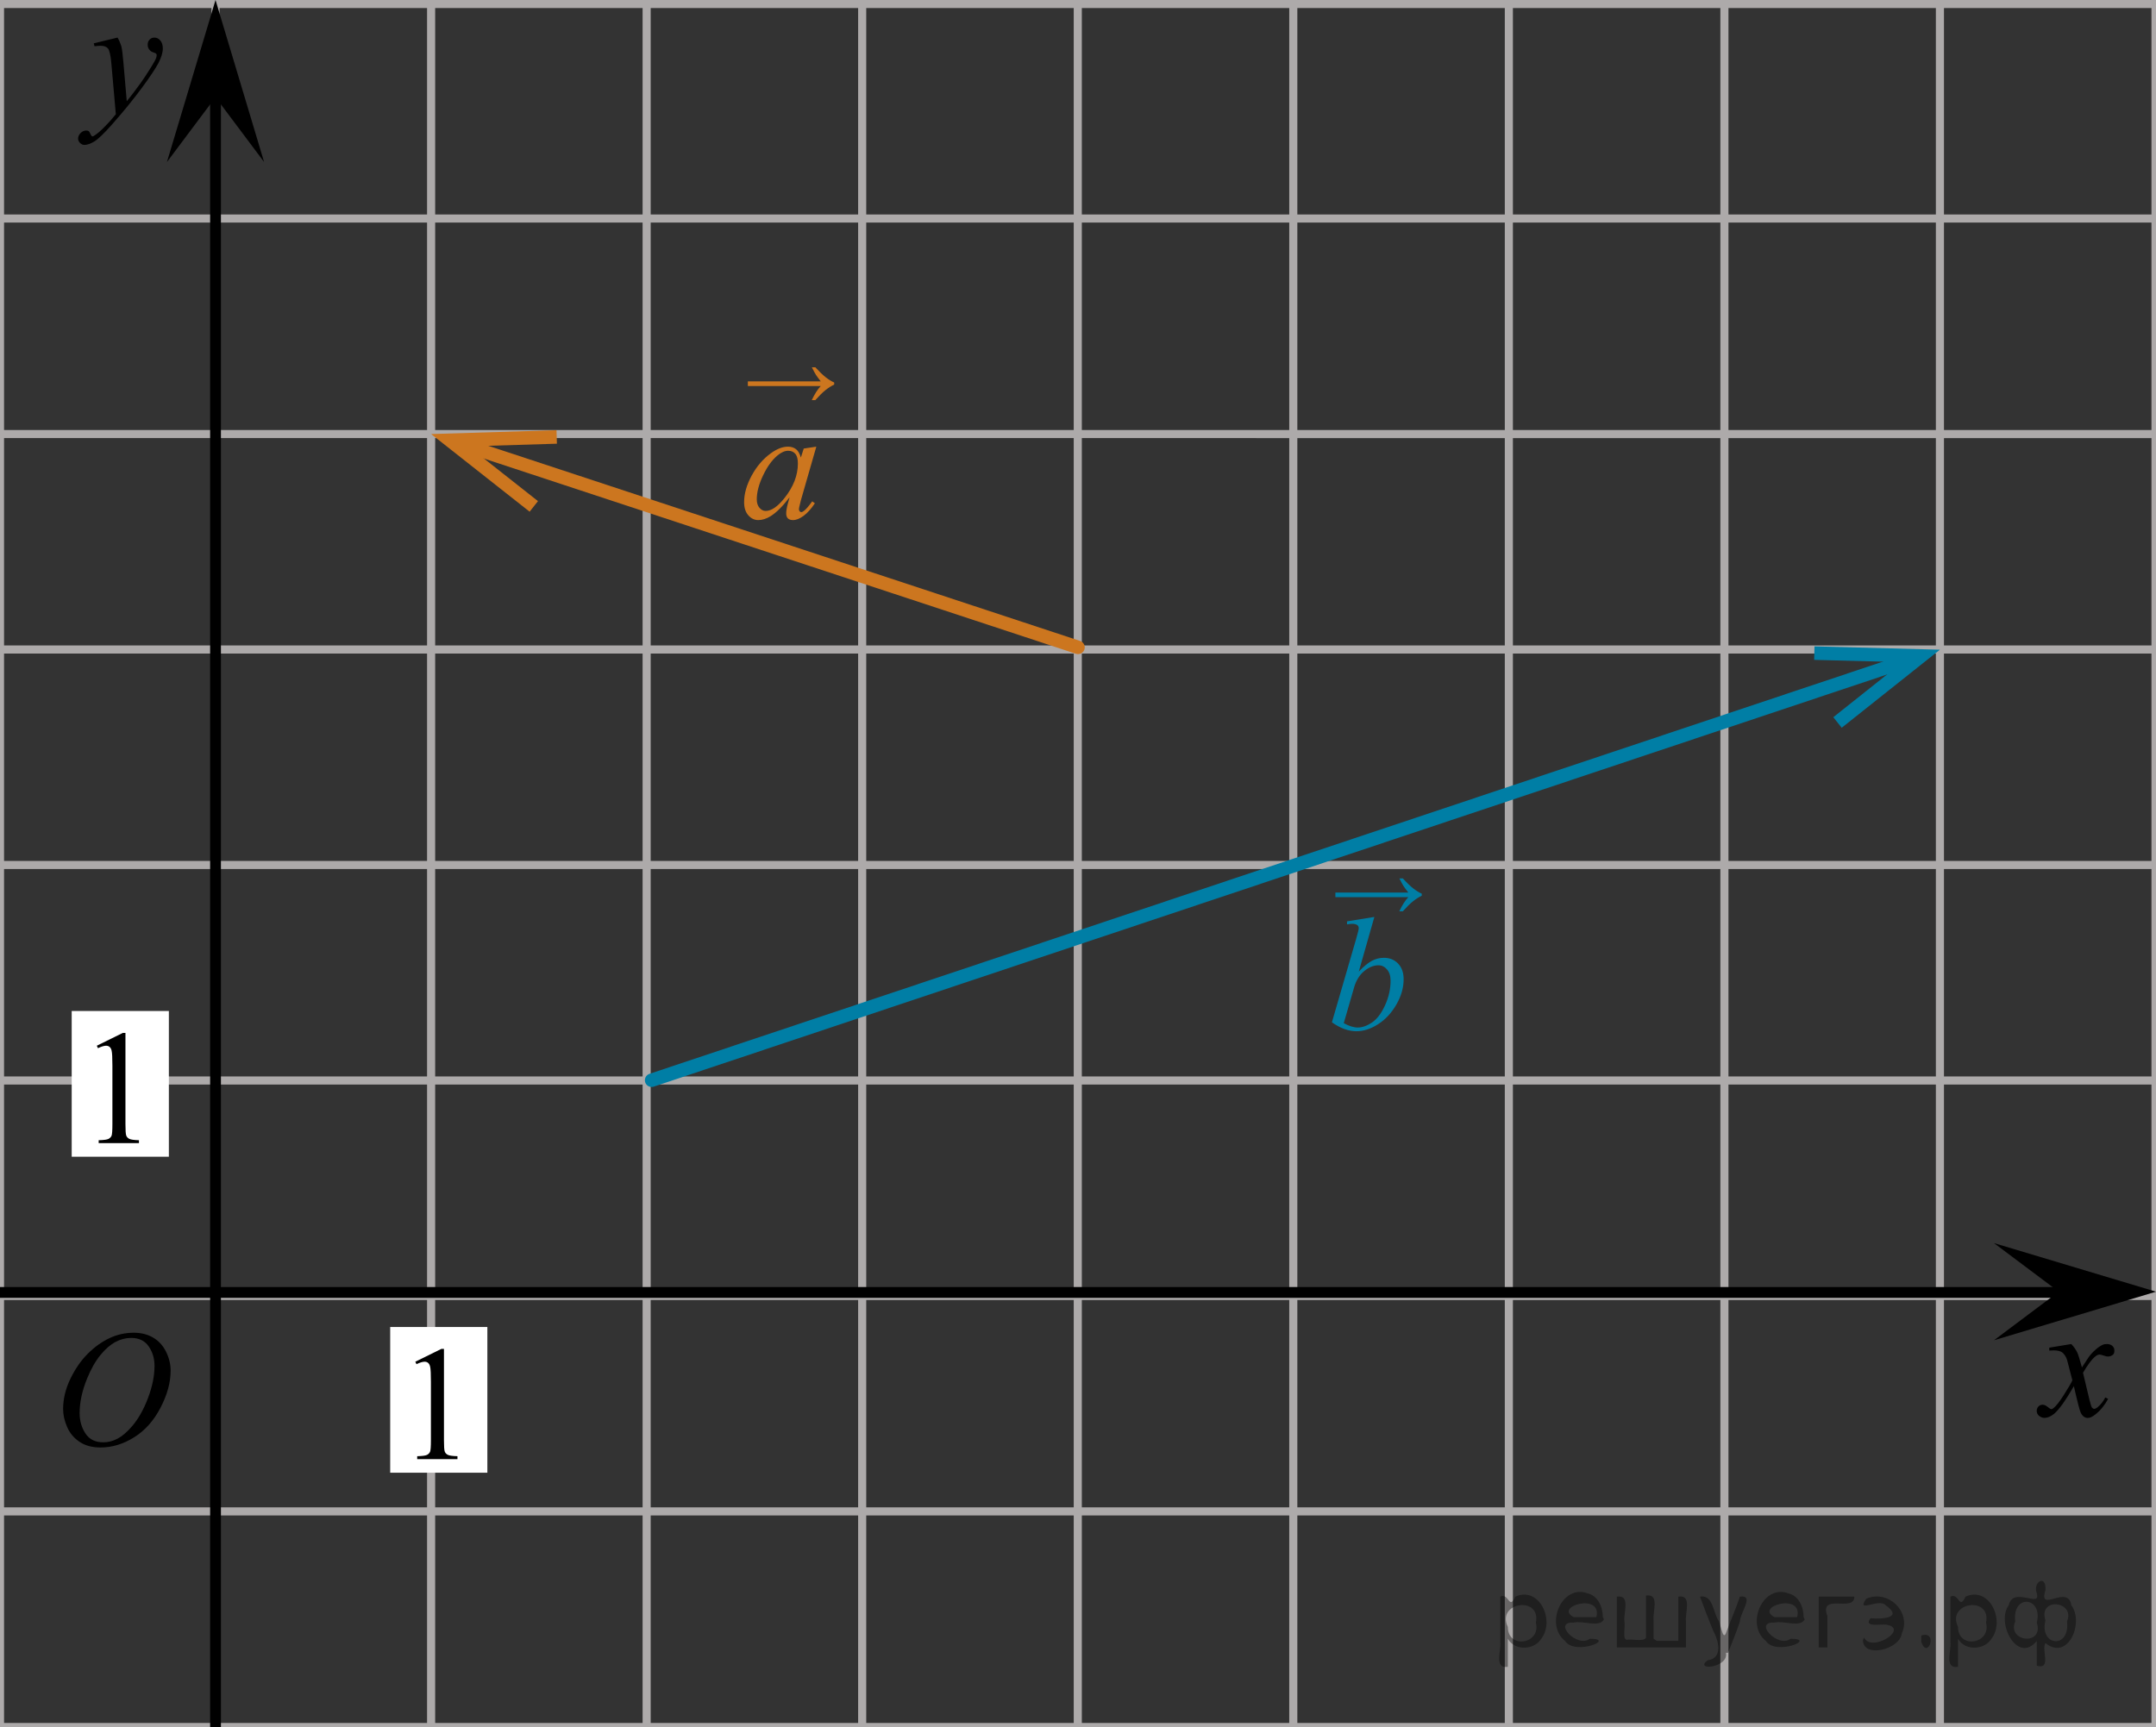 <?xml version="1.0" encoding="utf-8"?>
<!-- Generator: Adobe Illustrator 16.0.0, SVG Export Plug-In . SVG Version: 6.00 Build 0)  -->
<!DOCTYPE svg PUBLIC "-//W3C//DTD SVG 1.1//EN" "http://www.w3.org/Graphics/SVG/1.1/DTD/svg11.dtd">
<svg version="1.1" id="Слой_1" xmlns="http://www.w3.org/2000/svg" xmlns:xlink="http://www.w3.org/1999/xlink" x="0px" y="0px"
	 width="199.713px" height="160.01px" viewBox="-39.871 100.167 199.713 160.01"
	 enable-background="new -39.871 100.167 199.713 160.01" xml:space="preserve">
<rect x="-39.871" y="100.167" width="199.713" height="160.01" fill="#333333" stroke="none"/>
<g>
	<g>
		
			<line fill="none" stroke="#ADAAAA" stroke-width="0.75" stroke-miterlimit="10" x1="179.762" y1="-122.031" x2="179.762" y2="325.66"/>
		
			<line fill="none" stroke="#ADAAAA" stroke-width="0.75" stroke-miterlimit="10" x1="159.797" y1="-122.031" x2="159.797" y2="325.66"/>
		
			<line fill="none" stroke="#ADAAAA" stroke-width="0.75" stroke-miterlimit="10" x1="139.826" y1="-122.031" x2="139.826" y2="325.66"/>
		
			<line fill="none" stroke="#ADAAAA" stroke-width="0.75" stroke-miterlimit="10" x1="119.863" y1="-122.031" x2="119.863" y2="325.66"/>
		
			<line fill="none" stroke="#ADAAAA" stroke-width="0.75" stroke-miterlimit="10" x1="99.896" y1="-122.031" x2="99.896" y2="325.66"/>
		
			<line fill="none" stroke="#ADAAAA" stroke-width="0.75" stroke-miterlimit="10" x1="79.928" y1="-122.031" x2="79.928" y2="325.66"/>
		
			<line fill="none" stroke="#ADAAAA" stroke-width="0.75" stroke-miterlimit="10" x1="59.965" y1="-122.031" x2="59.965" y2="325.66"/>
		
			<line fill="none" stroke="#ADAAAA" stroke-width="0.75" stroke-miterlimit="10" x1="39.994" y1="-122.031" x2="39.994" y2="325.66"/>
		
			<line fill="none" stroke="#ADAAAA" stroke-width="0.75" stroke-miterlimit="10" x1="20.029" y1="-122.031" x2="20.029" y2="325.66"/>
		
			<line fill="none" stroke="#ADAAAA" stroke-width="0.75" stroke-miterlimit="10" x1="0.063" y1="-122.031" x2="0.063" y2="325.66"/>
		
			<line fill="none" stroke="#ADAAAA" stroke-width="0.75" stroke-miterlimit="10" x1="-19.907" y1="-122.031" x2="-19.907" y2="325.66"/>
		
			<line fill="none" stroke="#ADAAAA" stroke-width="0.75" stroke-miterlimit="10" x1="-39.871" y1="-122.031" x2="-39.871" y2="325.66"/>
	</g>
	<g>
		
			<line fill="none" stroke="#ADAAAA" stroke-width="0.75" stroke-miterlimit="10" x1="-46.417" y1="-119.096" x2="185.262" y2="-119.096"/>
		
			<line fill="none" stroke="#ADAAAA" stroke-width="0.75" stroke-miterlimit="10" x1="-46.417" y1="-99.129" x2="185.262" y2="-99.129"/>
		
			<line fill="none" stroke="#ADAAAA" stroke-width="0.75" stroke-miterlimit="10" x1="-46.417" y1="-79.161" x2="185.262" y2="-79.161"/>
		
			<line fill="none" stroke="#ADAAAA" stroke-width="0.75" stroke-miterlimit="10" x1="-46.417" y1="-59.198" x2="185.262" y2="-59.198"/>
		
			<line fill="none" stroke="#ADAAAA" stroke-width="0.75" stroke-miterlimit="10" x1="-46.417" y1="-39.232" x2="185.262" y2="-39.232"/>
		
			<line fill="none" stroke="#ADAAAA" stroke-width="0.75" stroke-miterlimit="10" x1="-46.417" y1="-19.263" x2="185.262" y2="-19.263"/>
		
			<line fill="none" stroke="#ADAAAA" stroke-width="0.75" stroke-miterlimit="10" x1="-46.417" y1="0.703" x2="185.262" y2="0.703"/>
		
			<line fill="none" stroke="#ADAAAA" stroke-width="0.75" stroke-miterlimit="10" x1="-46.417" y1="20.672" x2="185.262" y2="20.672"/>
		
			<line fill="none" stroke="#ADAAAA" stroke-width="0.75" stroke-miterlimit="10" x1="-46.417" y1="40.635" x2="185.262" y2="40.635"/>
		
			<line fill="none" stroke="#ADAAAA" stroke-width="0.75" stroke-miterlimit="10" x1="-46.417" y1="60.602" x2="185.262" y2="60.602"/>
		
			<line fill="none" stroke="#ADAAAA" stroke-width="0.75" stroke-miterlimit="10" x1="-46.417" y1="80.57" x2="185.262" y2="80.57"/>
		
			<line fill="none" stroke="#ADAAAA" stroke-width="0.75" stroke-miterlimit="10" x1="-46.417" y1="100.537" x2="185.262" y2="100.537"/>
		<g>
			
				<line fill="none" stroke="#ADAAAA" stroke-width="0.75" stroke-miterlimit="10" x1="-47.068" y1="100.445" x2="184.615" y2="100.445"/>
			
				<line fill="none" stroke="#ADAAAA" stroke-width="0.75" stroke-miterlimit="10" x1="-47.068" y1="120.412" x2="184.615" y2="120.413"/>
			
				<line fill="none" stroke="#ADAAAA" stroke-width="0.75" stroke-miterlimit="10" x1="-47.068" y1="140.381" x2="184.615" y2="140.382"/>
			
				<line fill="none" stroke="#ADAAAA" stroke-width="0.75" stroke-miterlimit="10" x1="-47.068" y1="160.344" x2="184.615" y2="160.345"/>
			
				<line fill="none" stroke="#ADAAAA" stroke-width="0.75" stroke-miterlimit="10" x1="-47.068" y1="180.309" x2="184.615" y2="180.309"/>
			
				<line fill="none" stroke="#ADAAAA" stroke-width="0.75" stroke-miterlimit="10" x1="-47.068" y1="200.277" x2="184.615" y2="200.277"/>
			
				<line fill="none" stroke="#ADAAAA" stroke-width="0.75" stroke-miterlimit="10" x1="-47.068" y1="220.24" x2="184.615" y2="220.24"/>
			
				<line fill="none" stroke="#ADAAAA" stroke-width="0.75" stroke-miterlimit="10" x1="-47.068" y1="240.201" x2="184.615" y2="240.201"/>
			
				<line fill="none" stroke="#ADAAAA" stroke-width="0.75" stroke-miterlimit="10" x1="-47.068" y1="260.178" x2="184.615" y2="260.178"/>
			
				<line fill="none" stroke="#ADAAAA" stroke-width="0.75" stroke-miterlimit="10" x1="-47.068" y1="280.145" x2="184.615" y2="280.145"/>
			
				<line fill="none" stroke="#ADAAAA" stroke-width="0.75" stroke-miterlimit="10" x1="-47.068" y1="300.111" x2="184.615" y2="300.111"/>
			
				<line fill="none" stroke="#ADAAAA" stroke-width="0.75" stroke-miterlimit="10" x1="-47.068" y1="320.072" x2="184.615" y2="320.072"/>
		</g>
	</g>
</g>
<line fill="none" stroke="#000000" stroke-miterlimit="10" x1="-119.541" y1="219.913" x2="152.339" y2="219.913"/>
<line fill="none" stroke="#000000" stroke-miterlimit="10" x1="-19.907" y1="421.412" x2="-19.907" y2="105.488"/>
<polygon points="150.836,219.844 144.836,215.344 159.842,219.844 144.836,224.344 "/>
<polygon points="-19.907,109.174 -24.407,115.179 -19.907,100.167 -15.407,115.179 "/>
<rect x="63.504" y="120.566" fill="none" width="16.438" height="17.871"/>
<g>
	<g>
		<g>
			<g>
				<g>
					<g>
						<g>
							<g>
								<g>
									<g>
										<g>
											<g>
												<g>
													<g>
														<g>
															<g>
																<g>
																	<g>
																		<g>
																			<g>
																				<g>
																					<g>
																						<g>
																							<g>
																								<g>
																									<g>
																										<g>
																											<g>
																												<g>
																													<path d="M151.996,224.695c0.24,0.257,0.422,0.513,0.545,0.769c0.09,0.181,0.234,0.646,0.439,1.396
																														l0.645-0.978c0.172-0.231,0.381-0.461,0.627-0.675c0.244-0.214,0.461-0.355,0.646-0.438
																														c0.104-0.053,0.248-0.074,0.393-0.074c0.213,0,0.381,0.058,0.506,0.17
																														c0.125,0.113,0.189,0.252,0.189,0.414c0,0.187-0.037,0.313-0.107,0.384
																														c-0.141,0.123-0.297,0.187-0.475,0.187c-0.105,0-0.215-0.021-0.332-0.064
																														c-0.23-0.078-0.389-0.117-0.465-0.117c-0.117,0-0.271,0.066-0.422,0.206
																														c-0.314,0.256-0.67,0.75-1.105,1.479l0.605,2.539c0.096,0.391,0.172,0.619,0.229,0.694
																														c0.064,0.077,0.131,0.112,0.189,0.112c0.104,0,0.229-0.057,0.354-0.17
																														c0.271-0.229,0.5-0.521,0.688-0.885l0.26,0.133c-0.313,0.58-0.695,1.063-1.188,1.445
																														c-0.271,0.217-0.498,0.32-0.688,0.32c-0.271,0-0.488-0.15-0.65-0.465
																														c-0.104-0.188-0.313-1.02-0.645-2.479c-0.771,1.332-1.381,2.188-1.844,2.572
																														c-0.314,0.244-0.602,0.367-0.871,0.367c-0.191,0-0.375-0.068-0.539-0.214
																														c-0.113-0.104-0.188-0.255-0.188-0.437c0-0.162,0.063-0.298,0.158-0.406
																														c0.104-0.105,0.232-0.162,0.396-0.162c0.145,0,0.313,0.08,0.502,0.236
																														c0.127,0.109,0.229,0.17,0.297,0.17c0.063,0,0.145-0.039,0.229-0.117
																														c0.229-0.188,0.547-0.59,0.938-1.211c0.396-0.619,0.66-1.064,0.783-1.342
																														c-0.313-1.193-0.479-1.826-0.494-1.896c-0.104-0.315-0.271-0.546-0.438-0.681
																														c-0.188-0.133-0.439-0.197-0.813-0.197c-0.105,0-0.238,0.006-0.396,0.021v-0.271L151.996,224.695z"/>
																												</g>
																											</g>
																										</g>
																									</g>
																								</g>
																							</g>
																						</g>
																					</g>
																				</g>
																			</g>
																		</g>
																	</g>
																</g>
															</g>
														</g>
													</g>
												</g>
											</g>
										</g>
									</g>
								</g>
							</g>
						</g>
					</g>
				</g>
			</g>
		</g>
	</g>
</g>
<rect x="146.971" y="221.822" fill="none" width="12.359" height="13.729"/>
<g>
	<g>
		<g>
			<g>
				<g>
					<g>
						<g>
							<g>
								<g>
									<g>
										<g>
											<g>
												<g>
													<g>
														<g>
															<g>
																<g>
																	<g>
																		<g>
																			<g>
																				<g>
																					<g>
																						<g>
																							<g>
																								<g>
																									<g>
																										<g>
																											<g>
																												<g>
																													<path d="M-28.982,103.649c0.168,0.285,0.27,0.552,0.35,0.801c0.064,0.248,0.127,0.736,0.189,1.465
																														l0.313,3.632c0.297-0.354,0.729-0.913,1.285-1.683c0.271-0.374,0.604-0.884,1.004-1.528
																														c0.24-0.394,0.396-0.669,0.441-0.825c0.02-0.078,0.043-0.159,0.043-0.243
																														c0-0.056-0.021-0.101-0.064-0.133c-0.021-0.034-0.125-0.075-0.27-0.122
																														c-0.146-0.047-0.271-0.135-0.355-0.26c-0.104-0.126-0.145-0.271-0.145-0.433
																														c0-0.202,0.059-0.363,0.178-0.486c0.117-0.123,0.271-0.185,0.441-0.185
																														c0.217,0,0.396,0.09,0.555,0.271c0.15,0.182,0.229,0.429,0.229,0.74c0,0.392-0.146,0.833-0.396,1.332
																														c-0.268,0.5-0.771,1.269-1.535,2.301c-0.758,1.032-1.676,2.16-2.754,3.383
																														c-0.742,0.841-1.293,1.369-1.646,1.589c-0.355,0.22-0.67,0.329-0.938,0.329
																														c-0.146,0-0.271-0.06-0.396-0.176c-0.111-0.113-0.184-0.25-0.184-0.4c0-0.191,0.076-0.366,0.229-0.522
																														c0.156-0.157,0.334-0.234,0.521-0.234c0.104,0,0.188,0.021,0.238,0.064
																														c0.039,0.023,0.084,0.096,0.133,0.21c0.055,0.116,0.098,0.194,0.135,0.231
																														c0.021,0.022,0.063,0.037,0.098,0.037c0.02,0,0.076-0.023,0.145-0.073
																														c0.271-0.167,0.588-0.435,0.939-0.798c0.479-0.481,0.813-0.876,1.057-1.183l-0.412-4.68
																														c-0.063-0.771-0.178-1.243-0.313-1.411c-0.146-0.167-0.369-0.251-0.689-0.251
																														c-0.104,0-0.285,0.017-0.563,0.044l-0.063-0.271L-28.982,103.649z"/>
																												</g>
																											</g>
																										</g>
																									</g>
																								</g>
																							</g>
																						</g>
																					</g>
																				</g>
																			</g>
																		</g>
																	</g>
																</g>
															</g>
														</g>
													</g>
												</g>
											</g>
										</g>
									</g>
								</g>
							</g>
						</g>
					</g>
				</g>
			</g>
		</g>
	</g>
</g>
<rect x="64.93" y="0.721" fill="none" width="13.746" height="16.491"/>
<g>
	<g>
		<g>
			<g>
				<g>
					<g>
						<g>
							<g>
								<g>
									<defs>
										<rect id="SVGID_1_" x="-36.668" y="220.146" width="16.574" height="18.713"/>
									</defs>
									<clipPath id="SVGID_2_">
										<use xlink:href="#SVGID_1_"  overflow="visible"/>
									</clipPath>
								</g>
							</g>
						</g>
					</g>
				</g>
			</g>
		</g>
	</g>
	<g>
		<g>
			<g>
				<g>
					<g>
						<g>
							<g>
								<g>
									<defs>
										<rect id="SVGID_3_" x="-37" y="220.093" width="16.512" height="18.146"/>
									</defs>
									<clipPath id="SVGID_4_">
										<use xlink:href="#SVGID_3_"  overflow="visible"/>
									</clipPath>
									<g clip-path="url(#SVGID_4_)">
										<g enable-background="new    ">
											<path d="M-27.473,223.647c0.664,0,1.254,0.146,1.766,0.439s0.914,0.725,1.205,1.297c0.289,0.572,0.436,1.166,0.436,1.781
												c0,1.09-0.313,2.232-0.936,3.43s-1.436,2.11-2.441,2.74c-1.004,0.63-2.043,0.945-3.117,0.945
												c-0.773,0-1.42-0.174-1.939-0.521s-0.904-0.807-1.152-1.376c-0.25-0.569-0.373-1.122-0.373-1.657
												c0-0.949,0.225-1.888,0.676-2.814c0.451-0.928,0.988-1.703,1.613-2.324c0.627-0.623,1.293-1.102,2.004-1.437
												C-29.023,223.815-28.271,223.647-27.473,223.647z M-27.725,224.128c-0.492,0-0.973,0.124-1.443,0.371
												c-0.471,0.248-0.938,0.652-1.4,1.215s-0.879,1.299-1.248,2.208c-0.453,1.12-0.68,2.177-0.68,3.171
												c0,0.711,0.18,1.339,0.539,1.887c0.359,0.547,0.91,0.82,1.654,0.82c0.449,0,0.889-0.112,1.318-0.338
												c0.432-0.225,0.881-0.609,1.35-1.154c0.586-0.685,1.078-1.559,1.477-2.62c0.4-1.062,0.6-2.054,0.6-2.973
												c0-0.68-0.18-1.28-0.539-1.804C-26.459,224.39-27,224.128-27.725,224.128z"/>
										</g>
									</g>
								</g>
							</g>
						</g>
					</g>
				</g>
			</g>
		</g>
	</g>
</g>
<path fill="none" stroke="#CC761F" stroke-width="1.25" stroke-linecap="round" stroke-linejoin="round" stroke-miterlimit="10" d="
	M368.813-96.703c-7.785,95.548-14.871,167.352-22.26,219.728c-22.514,159.58-43.582,138.82-59.813,59.896
	c-15.555-75.644-26.615-204.721-32.416-279.64"/>
<circle fill="#CC761F" cx="371.152" cy="104.154" r="2.339"/>
<circle fill="#CC761F" cx="290.776" cy="62.941" r="2.339"/>
<circle fill="#007EA5" cx="293.115" cy="108.126" r="2.339"/>
<circle fill="#007EA5" cx="293.115" cy="20.179" r="2.339"/>
<line fill="none" stroke="#007EA5" stroke-width="1.25" stroke-linecap="round" stroke-linejoin="round" stroke-miterlimit="10" x1="347.951" y1="-19.263" x2="262.873" y2="321.971"/>
<g>
	<path d="M306.612,119.965l-0.755,8.262c-0.039,0.386-0.059,0.64-0.059,0.762c0,0.195,0.037,0.344,0.11,0.446
		c0.093,0.142,0.218,0.247,0.378,0.315c0.158,0.068,0.426,0.102,0.801,0.102l-0.08,0.271h-3.911l0.081-0.271h0.168
		c0.317,0,0.576-0.067,0.776-0.205c0.142-0.092,0.251-0.246,0.329-0.461c0.055-0.151,0.105-0.508,0.154-1.069l0.117-1.26h-2.842
		l-1.011,1.37c-0.229,0.307-0.374,0.528-0.433,0.662c-0.059,0.135-0.088,0.26-0.088,0.377c0,0.157,0.064,0.291,0.191,0.403
		s0.336,0.174,0.629,0.183l-0.08,0.271h-2.938l0.081-0.271c0.361-0.014,0.68-0.135,0.956-0.362c0.275-0.227,0.688-0.711,1.234-1.454
		l5.932-8.07H306.612z M305.162,122.403l-2.879,3.919h2.498L305.162,122.403z"/>
</g>
<rect x="-3.726" y="223.116" fill="#FFFFFF" width="9" height="13.5"/>
<g>
	<g>
		<g>
			<g>
				<defs>
					<rect id="SVGID_5_" x="-4.005" y="221.622" width="9.529" height="16.49"/>
				</defs>
				<clipPath id="SVGID_6_">
					<use xlink:href="#SVGID_5_"  overflow="visible"/>
				</clipPath>
				<g clip-path="url(#SVGID_6_)">
					<path d="M-1.399,226.333l2.412-1.188h0.241v8.452c0,0.561,0.022,0.911,0.07,1.048c0.045,0.138,0.144,0.244,0.289,0.317
						c0.145,0.072,0.44,0.113,0.891,0.125v0.271h-3.729v-0.27c0.47-0.013,0.771-0.054,0.906-0.122
						c0.137-0.071,0.23-0.167,0.285-0.288c0.053-0.121,0.08-0.481,0.08-1.082v-5.403c0-0.729-0.023-1.195-0.072-1.402
						c-0.035-0.155-0.098-0.271-0.188-0.348s-0.197-0.111-0.326-0.111c-0.18,0-0.432,0.078-0.752,0.229L-1.399,226.333z"/>
				</g>
			</g>
		</g>
	</g>
</g>
<rect x="-33.229" y="193.839" fill="#FFFFFF" width="9" height="13.5"/>
<g>
	<g>
		<g>
			<g>
				<defs>
					<rect id="SVGID_7_" x="-33.509" y="192.344" width="9.529" height="16.49"/>
				</defs>
				<clipPath id="SVGID_8_">
					<use xlink:href="#SVGID_7_"  overflow="visible"/>
				</clipPath>
				<g clip-path="url(#SVGID_8_)">
					<path d="M-30.903,197.055l2.412-1.188h0.241v8.453c0,0.561,0.022,0.91,0.07,1.047c0.045,0.139,0.144,0.244,0.289,0.318
						c0.145,0.071,0.44,0.113,0.891,0.125v0.27h-3.729v-0.27c0.47-0.012,0.771-0.053,0.906-0.121
						c0.137-0.072,0.23-0.168,0.285-0.289c0.053-0.121,0.08-0.48,0.08-1.082v-5.402c0-0.729-0.023-1.196-0.072-1.403
						c-0.035-0.155-0.098-0.271-0.188-0.347s-0.197-0.111-0.326-0.111c-0.18,0-0.432,0.077-0.752,0.229L-30.903,197.055z"/>
				</g>
			</g>
		</g>
	</g>
</g>
<g>
	<g>
		
			<line fill="none" stroke="#CC761F" stroke-width="1.25" stroke-linecap="round" stroke-linejoin="round" x1="196.502" y1="48.995" x2="215.363" y2="105.488"/>
		<g>
			<polygon fill="#CC761F" points="195.07,57.263 196.32,57.296 196.54,49.111 201.633,55.522 202.611,54.745 195.383,45.645 			"/>
		</g>
	</g>
</g>
<path fill="none" stroke="#007EA5" stroke-width="1.25" stroke-linecap="round" stroke-linejoin="round" stroke-miterlimit="10" d="
	M220.703,70.561l56.474-37.437"/>
<polygon fill="#007EA5" points="274.947,34.704 269.113,34.543 280.669,30.661 273.151,40.259 "/>
<g>
	<path fill="#007EA5" d="M87.438,185.122l-1.442,5.062c0.469-0.488,0.878-0.823,1.227-1.004c0.35-0.181,0.714-0.271,1.095-0.271
		c0.537,0,0.977,0.179,1.318,0.535s0.514,0.84,0.514,1.45c0,0.786-0.226,1.569-0.674,2.348c-0.45,0.778-1.014,1.386-1.692,1.819
		c-0.679,0.436-1.348,0.652-2.007,0.652c-0.737,0-1.494-0.275-2.271-0.828l2.227-7.668c0.171-0.591,0.257-0.938,0.257-1.04
		c0-0.127-0.04-0.222-0.117-0.286c-0.113-0.088-0.279-0.131-0.498-0.131c-0.104,0-0.26,0.017-0.469,0.051v-0.278L87.438,185.122z
		 M84.604,194.966c0.488,0.269,0.918,0.403,1.289,0.403c0.43,0,0.875-0.158,1.337-0.473c0.461-0.315,0.861-0.846,1.201-1.594
		c0.339-0.746,0.509-1.501,0.509-2.263c0-0.449-0.111-0.801-0.333-1.055c-0.223-0.254-0.485-0.381-0.788-0.381
		c-0.453,0-0.898,0.183-1.332,0.546c-0.436,0.363-0.745,0.87-0.931,1.52L84.604,194.966z"/>
	<path fill="#007EA5" d="M90.078,181.555c0.376,0.41,0.7,0.721,0.974,0.934c0.273,0.214,0.532,0.373,0.775,0.477v0.191
		c-0.279,0.135-0.551,0.309-0.813,0.518c-0.263,0.211-0.575,0.52-0.939,0.926h-0.326c0.265-0.567,0.543-1.004,0.834-1.309h-6.755
		v-0.428h6.755c-0.214-0.273-0.364-0.477-0.448-0.609c-0.086-0.133-0.211-0.365-0.378-0.699H90.078z"/>
</g>
<g>
	<path fill="#CC761F" d="M35.746,141.551l-1.429,4.965l-0.161,0.667c-0.015,0.063-0.021,0.117-0.021,0.161
		c0,0.078,0.023,0.146,0.072,0.205c0.039,0.044,0.088,0.066,0.146,0.066c0.063,0,0.146-0.039,0.25-0.117
		c0.189-0.143,0.443-0.436,0.762-0.879l0.248,0.176c-0.336,0.508-0.684,0.895-1.039,1.16c-0.357,0.266-0.687,0.399-0.989,0.399
		c-0.21,0-0.367-0.053-0.473-0.157c-0.104-0.105-0.157-0.258-0.157-0.458c0-0.239,0.054-0.554,0.161-0.944l0.153-0.55
		c-0.64,0.835-1.228,1.419-1.765,1.751c-0.386,0.238-0.765,0.358-1.136,0.358c-0.356,0-0.664-0.147-0.922-0.443
		c-0.26-0.295-0.389-0.702-0.389-1.22c0-0.775,0.233-1.595,0.699-2.457c0.467-0.861,1.059-1.551,1.776-2.068
		c0.562-0.41,1.091-0.615,1.589-0.615c0.298,0,0.546,0.078,0.744,0.234c0.197,0.156,0.348,0.414,0.45,0.775l0.264-0.834
		L35.746,141.551z M33.138,141.932c-0.313,0-0.645,0.146-0.996,0.439c-0.498,0.414-0.941,1.029-1.33,1.846
		c-0.388,0.814-0.582,1.553-0.582,2.211c0,0.332,0.083,0.596,0.249,0.788s0.356,0.289,0.571,0.289c0.532,0,1.11-0.394,1.736-1.179
		c0.834-1.045,1.252-2.117,1.252-3.216c0-0.415-0.08-0.716-0.242-0.901C33.636,142.023,33.416,141.932,33.138,141.932z"/>
	<path fill="#CC761F" d="M35.653,134.196c0.376,0.409,0.7,0.721,0.974,0.935c0.273,0.213,0.532,0.371,0.775,0.476v0.19
		c-0.279,0.136-0.551,0.309-0.813,0.52c-0.263,0.21-0.575,0.519-0.939,0.925h-0.326c0.265-0.567,0.543-1.003,0.834-1.309h-6.755
		v-0.428h6.755c-0.214-0.273-0.364-0.477-0.448-0.609c-0.086-0.133-0.211-0.366-0.378-0.699H35.653z"/>
</g>
<g>
	<g>
		
			<line fill="none" stroke="#007EA5" stroke-width="1.25" stroke-linecap="round" stroke-linejoin="round" x1="136.477" y1="161.483" x2="20.49" y2="200.253"/>
		<g>
			<polygon fill="#007EA5" points="128.208,160.055 128.176,161.305 136.36,161.521 129.951,166.617 130.729,167.595 
				139.826,160.363 			"/>
		</g>
	</g>
</g>
<g>
	<g>
		
			<line fill="none" stroke="#CC761F" stroke-width="1.25" stroke-linecap="round" stroke-linejoin="round" x1="59.985" y1="160.146" x2="3.417" y2="141.488"/>
		<g>
			<polygon fill="#CC761F" points="11.679,140.026 11.717,141.277 3.533,141.526 9.962,146.596 9.189,147.577 0.063,140.382 			"/>
		</g>
	</g>
</g>
<g>
</g>
<g style="stroke:none;fill:#000;fill-opacity:0.4" > <path d="m 99.8,252.1 c 0,0.8 0,1.6 0,2.5 -1.3,0.2 -0.6,-1.5 -0.7,-2.3 0,-1.4 0,-2.8 0,-4.2 0.8,-0.4 0.8,1.3 1.4,0.0 2.2,-1.0 3.7,2.2 2.4,3.9 -0.6,1.0 -2.4,1.2 -3.1,0.0 z m 2.6,-1.6 c 0.5,-2.5 -3.7,-1.9 -2.6,0.4 0.0,2.1 3.1,1.6 2.6,-0.4 z" /> <path d="m 108.7,250.2 c -0.4,0.8 -1.9,0.1 -2.8,0.3 -2.0,-0.1 0.3,2.4 1.5,1.5 2.5,0.0 -1.4,1.6 -2.3,0.2 -1.9,-1.5 -0.3,-5.3 2.1,-4.4 0.9,0.2 1.4,1.2 1.4,2.2 z m -0.7,-0.2 c 0.6,-2.3 -4.0,-1.0 -2.1,0.0 0.7,0 1.4,-0.0 2.1,-0.0 z" /> <path d="m 113.6,252.2 c 0.6,0 1.3,0 2.0,0 0,-1.3 0,-2.7 0,-4.1 1.3,-0.2 0.6,1.5 0.7,2.3 0,0.8 0,1.6 0,2.4 -2.1,0 -4.2,0 -6.4,0 0,-1.5 0,-3.1 0,-4.7 1.3,-0.2 0.6,1.5 0.7,2.3 0.1,0.5 -0.2,1.6 0.2,1.7 0.5,-0.1 1.6,0.2 1.8,-0.2 0,-1.3 0,-2.6 0,-3.9 1.3,-0.2 0.6,1.5 0.7,2.3 0,0.5 0,1.1 0,1.7 z" /> <path d="m 120.0,253.3 c 0.3,1.4 -3.0,1.7 -1.7,0.7 1.5,-0.2 1.0,-1.9 0.5,-2.8 -0.4,-1.0 -0.8,-2.0 -1.2,-3.1 1.2,-0.2 1.2,1.4 1.7,2.2 0.2,0.2 0.4,1.9 0.7,1.2 0.4,-1.1 0.9,-2.2 1.3,-3.4 1.4,-0.2 0.0,1.5 -0.0,2.3 -0.3,0.9 -0.7,1.9 -1.1,2.9 z" /> <path d="m 127.3,250.2 c -0.4,0.8 -1.9,0.1 -2.8,0.3 -2.0,-0.1 0.3,2.4 1.5,1.5 2.5,0.0 -1.4,1.6 -2.3,0.2 -1.9,-1.5 -0.3,-5.3 2.1,-4.4 0.9,0.2 1.4,1.2 1.4,2.2 z m -0.7,-0.2 c 0.6,-2.3 -4.0,-1.0 -2.1,0.0 0.7,0 1.4,-0.0 2.1,-0.0 z" /> <path d="m 128.6,252.8 c 0,-1.5 0,-3.1 0,-4.7 1.1,0 2.2,0 3.3,0 0.0,1.5 -3.3,-0.4 -2.5,1.8 0,0.9 0,1.9 0,2.9 -0.2,0 -0.5,0 -0.7,0 z" /> <path d="m 132.8,251.9 c 0.7,1.4 4.2,-0.8 2.1,-1.2 -0.5,-0.1 -2.2,0.3 -1.5,-0.6 1.0,0.1 3.1,0.0 1.4,-1.2 -0.6,-0.7 -2.8,0.8 -1.8,-0.6 2.0,-0.9 4.2,1.2 3.3,3.2 -0.2,1.5 -3.5,2.3 -3.6,0.7 l 0,-0.1 0,-0.0 0,0 z" /> <path d="m 138.1,251.7 c 1.6,-0.5 0.6,2.3 -0.0,0.6 -0.0,-0.2 0.0,-0.4 0.0,-0.6 z" /> <path d="m 141.5,252.1 c 0,0.8 0,1.6 0,2.5 -1.3,0.2 -0.6,-1.5 -0.7,-2.3 0,-1.4 0,-2.8 0,-4.2 0.8,-0.4 0.8,1.3 1.4,0.0 2.2,-1.0 3.7,2.2 2.4,3.9 -0.6,1.0 -2.4,1.2 -3.1,0.0 z m 2.6,-1.6 c 0.5,-2.5 -3.7,-1.9 -2.6,0.4 0.0,2.1 3.1,1.6 2.6,-0.4 z" /> <path d="m 146.8,250.4 c -0.8,1.9 2.7,2.3 2.0,0.1 0.6,-2.4 -2.3,-2.7 -2.0,-0.1 z m 2.0,4.2 c 0,-0.8 0,-1.6 0,-2.4 -1.8,2.2 -3.8,-1.7 -2.6,-3.3 0.4,-1.8 3.0,0.3 2.6,-1.1 -0.4,-1.1 0.9,-1.8 0.8,-0.3 -0.7,2.2 2.1,-0.6 2.4,1.4 1.2,1.6 -0.3,5.2 -2.4,3.5 -0.4,0.6 0.6,2.5 -0.8,2.1 z m 2.8,-4.2 c 0.8,-1.9 -2.7,-2.3 -2.0,-0.1 -0.6,2.4 2.3,2.7 2.0,0.1 z" /> </g></svg>

<!--File created and owned by https://sdamgia.ru. Copying is prohibited. All rights reserved.-->
